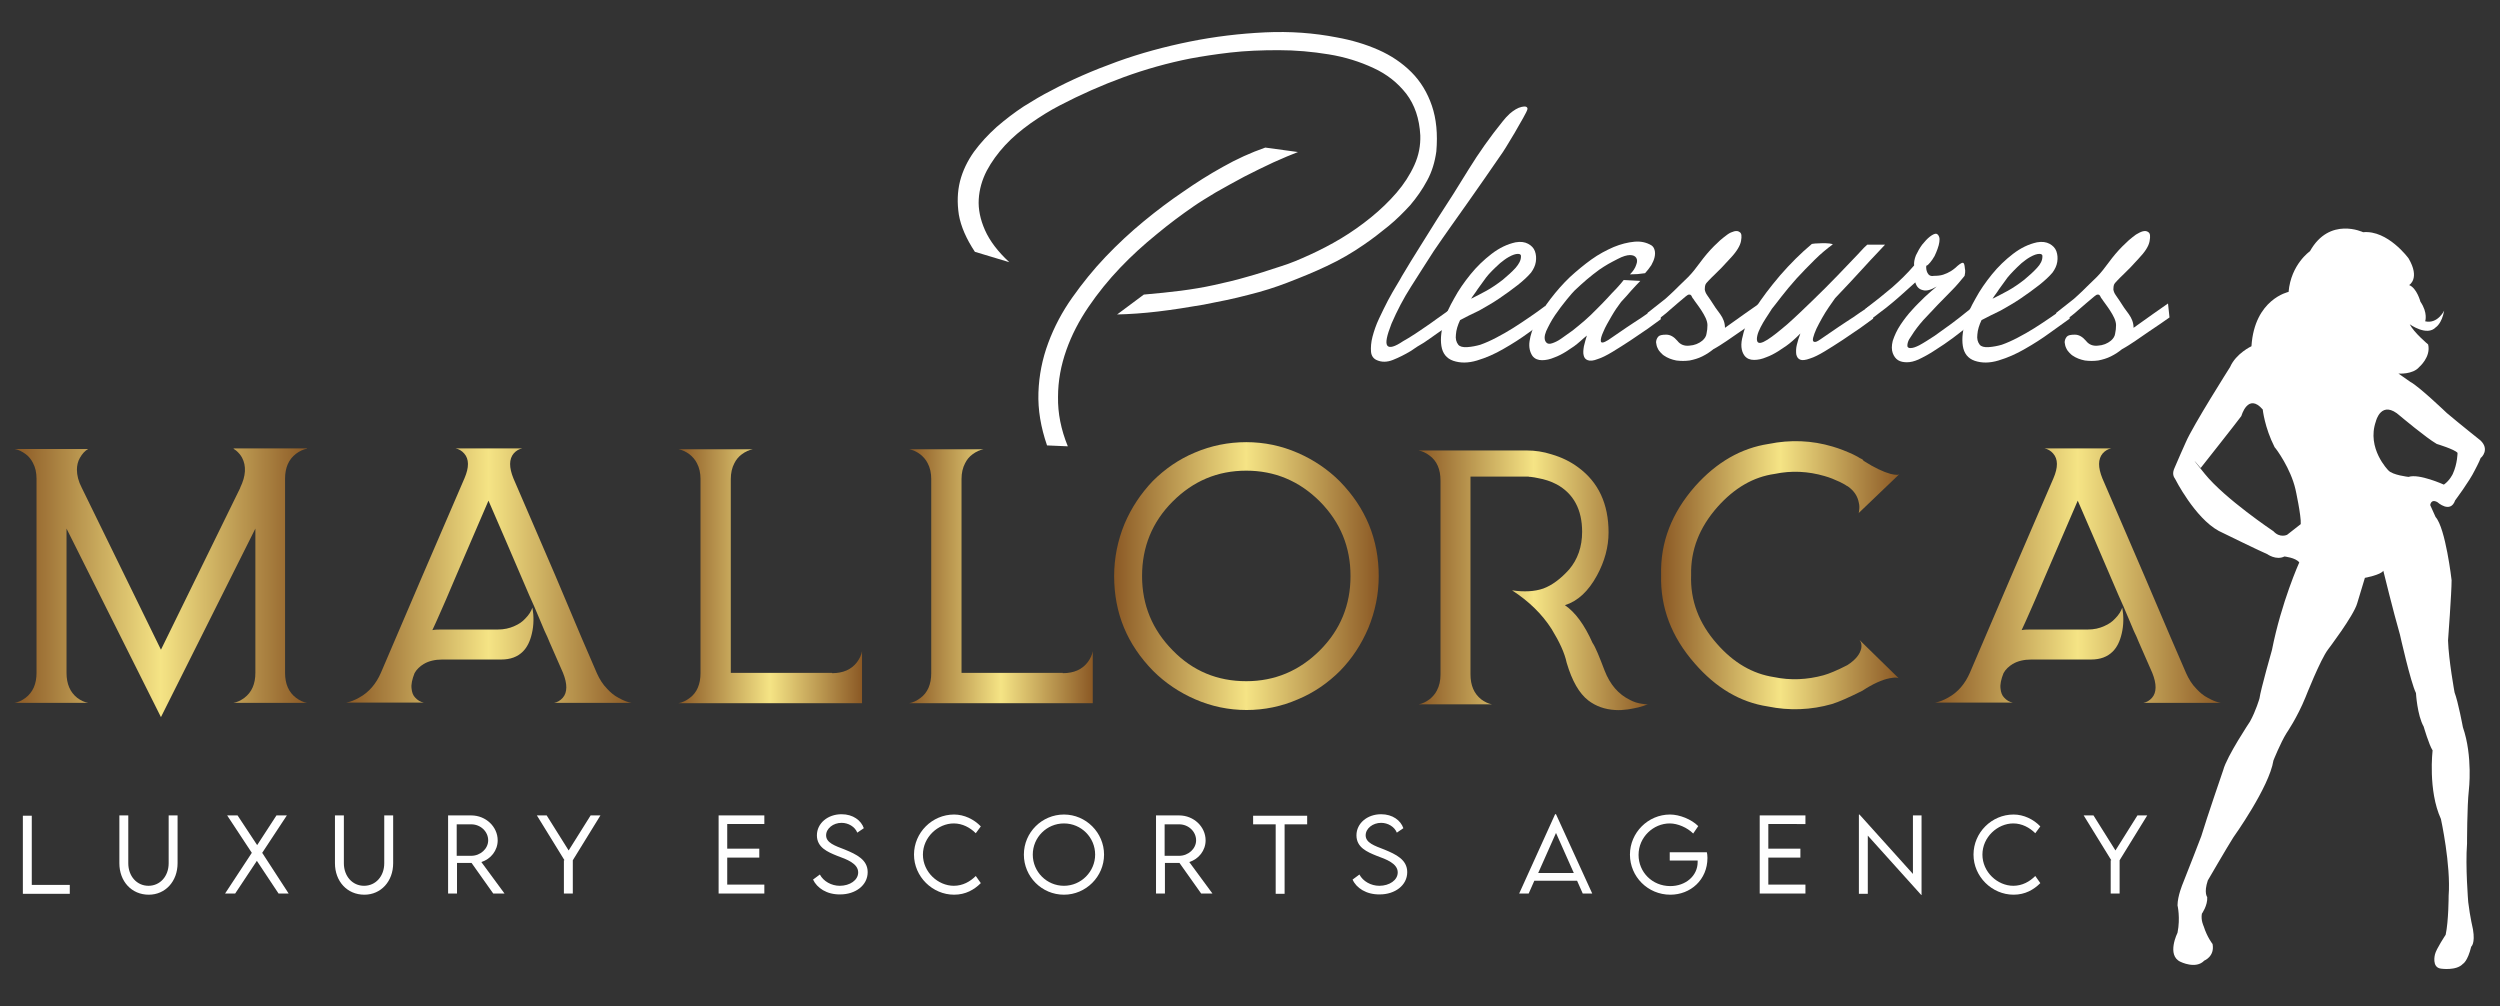 <?xml version="1.0" encoding="utf-8"?>
<!-- Generator: Adobe Illustrator 22.0.0, SVG Export Plug-In . SVG Version: 6.00 Build 0)  -->
<svg version="1.1" baseProfile="tiny" id="Capa_1" xmlns="http://www.w3.org/2000/svg" xmlns:xlink="http://www.w3.org/1999/xlink"
	 x="0px" y="0px" viewBox="0 0 841.9 338.8" xml:space="preserve">
<rect x="0" y="0" width="841.9" height="338.8" fill="#333333" stroke="none"/>
<g>
	<path fill="#FFFFFF" d="M23.5,298v3H7.7v-26.3h3V298H23.5z"/>
	<path fill="#FFFFFF" d="M40.2,290.7v-16.1h3v16.1c0,4.4,2.9,7.6,6.8,7.6s6.8-3.2,6.8-7.6v-16.1h3v16.1c0,6.1-4.1,10.6-9.7,10.6
		C44.3,301.3,40.2,296.8,40.2,290.7z"/>
	<path fill="#FFFFFF" d="M84.8,287.2l-8.3-12.6H80l6.6,10l6.5-10h3.5l-8.3,12.6l8.9,13.7h-3.4l-7.3-11l-7.3,11h-3.4L84.8,287.2z"/>
	<path fill="#FFFFFF" d="M112.8,290.7v-16.1h3v16.1c0,4.4,2.9,7.6,6.8,7.6c3.9,0,6.8-3.2,6.8-7.6v-16.1h3v16.1
		c0,6.1-4.1,10.6-9.7,10.6C116.9,301.3,112.8,296.8,112.8,290.7z"/>
	<path fill="#FFFFFF" d="M166.1,300.9l-7.3-10.3h-4.9v10.3h-3l0-26.3h7.8c4.9,0,8.9,3.8,8.9,8.4c0,3.4-2.3,6.3-5.5,7.3l7.8,10.6
		H166.1z M158.7,288.2c3.1,0,5.7-2.4,5.7-5.2c0-3-2.6-5.4-5.7-5.4h-4.9v10.6L158.7,288.2z"/>
	<path fill="#FFFFFF" d="M190.1,289.7l-9.3-15.1h3.3l7.4,11.8l7.4-11.8h3.3l-9.3,15.1v11.2h-3V289.7z"/>
	<path fill="#FFFFFF" d="M244.9,277.5v8.3h10.8v3h-10.8v9.1h12.5v3H242v-26.3h15.4v2.9H244.9z"/>
	<path fill="#FFFFFF" d="M273.8,296.2l2.3-1.7c1.2,2.3,3.9,3.8,6.7,3.8c3.4,0,6.2-1.9,6.2-4.5c0-3-3.8-4.4-7.1-5.6
		c-3.2-1.3-6.8-2.8-6.8-6.9c0-4,3.6-7.1,8.3-7.1c3.9,0,6.6,2.1,7.5,4.7l-2.2,1.5c-0.8-2-3-3.3-5.3-3.3c-2.8,0-5.2,1.9-5.2,4.2
		c0,2.5,2.9,3.5,6.3,4.8c3.9,1.6,7.7,3.4,7.7,7.6c0,4.5-4.2,7.5-9.2,7.5C278.4,301.3,275.1,299,273.8,296.2z"/>
	<path fill="#FFFFFF" d="M307.8,287.8c0-7.4,6.1-13.5,13.5-13.5c3.4,0,6.7,1.6,9,4l-1.7,2.3c-1.9-1.9-4.5-3.3-7.4-3.3
		c-5.3,0-10.4,4.6-10.4,10.5c0,5.9,5.1,10.5,10.4,10.5c3,0,5.5-1.4,7.4-3.3l1.7,2.4c-2.2,2.2-5.1,3.9-9,3.9
		C314,301.3,307.8,295.2,307.8,287.8z"/>
	<path fill="#FFFFFF" d="M344.8,287.8c0-7.5,6.1-13.5,13.5-13.5c7.4,0,13.5,6.1,13.5,13.5c0,7.4-6.1,13.5-13.5,13.5
		C350.8,301.3,344.8,295.2,344.8,287.8z M368.8,287.8c0-5.8-4.7-10.5-10.5-10.5c-5.8,0-10.5,4.7-10.5,10.5c0,5.8,4.7,10.5,10.5,10.5
		C364.1,298.3,368.8,293.5,368.8,287.8z"/>
	<path fill="#FFFFFF" d="M404.5,300.9l-7.3-10.3h-4.9v10.3h-3l0-26.3h7.8c4.9,0,8.9,3.8,8.9,8.4c0,3.4-2.3,6.3-5.5,7.3l7.8,10.6
		H404.5z M397.1,288.2c3.1,0,5.7-2.4,5.7-5.2c0-3-2.6-5.4-5.7-5.4h-4.9v10.6L397.1,288.2z"/>
	<path fill="#FFFFFF" d="M440.2,277.6h-7.6v23.4h-3v-23.4H422v-2.9h18.2V277.6z"/>
	<path fill="#FFFFFF" d="M455.5,296.2l2.3-1.7c1.2,2.3,3.9,3.8,6.7,3.8c3.4,0,6.2-1.9,6.2-4.5c0-3-3.8-4.4-7.1-5.6
		c-3.2-1.3-6.8-2.8-6.8-6.9c0-4,3.6-7.1,8.3-7.1c3.9,0,6.6,2.1,7.5,4.7l-2.2,1.5c-0.8-2-3-3.3-5.3-3.3c-2.8,0-5.2,1.9-5.2,4.2
		c0,2.5,2.9,3.5,6.3,4.8c3.9,1.6,7.7,3.4,7.7,7.6c0,4.5-4.2,7.5-9.2,7.5C460.1,301.3,456.7,299,455.5,296.2z"/>
	<path fill="#FFFFFF" d="M531.1,296.6h-14.4l-1.9,4.3h-3.2l12.1-26.7h0.3l12.2,26.7H533L531.1,296.6z M530,294l-6-13.5l-6,13.5H530z
		"/>
	<path fill="#FFFFFF" d="M575,288.9c0,7.4-5.7,12.4-12.5,12.4c-7.6,0-13.6-6.1-13.6-13.5s6.1-13.5,13.5-13.5c3.2,0,7.2,1.6,9.5,3.9
		l-1.7,2.5c-2-2-5.2-3.4-7.9-3.4c-5.5,0-10.5,4.6-10.5,10.6c0,5.8,4.6,10.5,10.7,10.5c5.1,0,9.2-3.4,9.2-8.1c0-0.2,0-0.4,0-0.5h-9.4
		V287h12.5C574.9,287.4,575,288.1,575,288.9z"/>
	<path fill="#FFFFFF" d="M595.5,277.5v8.3h10.8v3h-10.8v9.1h12.5v3h-15.4v-26.3h15.4v2.9H595.5z"/>
	<path fill="#FFFFFF" d="M647.1,274.6v26.8H647l-18-20v19.6h-3v-26.7h0.2l18,20v-19.7H647.1z"/>
	<path fill="#FFFFFF" d="M664.6,287.8c0-7.4,6.1-13.5,13.5-13.5c3.4,0,6.7,1.6,9,4l-1.7,2.3c-1.9-1.9-4.5-3.3-7.4-3.3
		c-5.3,0-10.4,4.6-10.4,10.5c0,5.9,5.1,10.5,10.4,10.5c3,0,5.5-1.4,7.4-3.3l1.7,2.4c-2.2,2.2-5.1,3.9-9,3.9
		C670.8,301.3,664.6,295.2,664.6,287.8z"/>
	<path fill="#FFFFFF" d="M711,289.7l-9.3-15.1h3.3l7.4,11.8l7.4-11.8h3.3l-9.3,15.1v11.2h-3V289.7z"/>
</g>
<g>
	<path fill="#FFFFFF" d="M328.3,84.8c-2.9-4.4-4.7-8.5-5.4-12.5c-0.6-4-0.5-7.7,0.4-11.3c0.9-3.5,2.5-6.8,4.7-9.9
		c2.2-3,4.8-5.8,7.7-8.4c2.9-2.5,5.9-4.8,9.1-6.9c3.2-2,6.2-3.8,9.2-5.3c6.7-3.6,14.1-6.8,22.1-9.7c8-2.9,16.2-5.1,24.6-6.8
		c8.4-1.7,16.9-2.7,25.3-3.1c8.5-0.4,16.5,0.2,24.2,1.7c5,0.9,9.7,2.3,14,4.2c4.3,1.9,8,4.4,11.1,7.5c3.1,3.1,5.4,6.9,6.9,11.3
		c1.5,4.4,2,9.5,1.5,15.4c-0.5,3.6-1.5,6.9-3.1,9.8c-1.6,3-3.5,5.7-5.7,8.3c-2.3,2.5-4.7,4.9-7.4,7.1c-2.7,2.2-5.4,4.3-8.2,6.2
		c-3.9,2.7-8,5.1-12.5,7.2c-4.4,2.1-8.9,3.9-13.3,5.6c-3.9,1.5-8.2,2.9-13.1,4.1c-4.9,1.3-9.9,2.3-15.1,3.3
		c-5.2,0.9-10.3,1.7-15.3,2.3c-5,0.6-9.6,0.9-13.8,1l9-6.7c4.5-0.4,8.7-0.8,12.5-1.3c3.8-0.5,7.5-1.1,11.1-1.9
		c3.6-0.8,7.2-1.6,10.9-2.7c3.7-1,7.6-2.3,11.9-3.7c2.9-0.9,6-2.2,9.5-3.8c3.5-1.6,7-3.4,10.5-5.5c3.5-2.1,6.9-4.5,10.1-7.1
		s6.1-5.4,8.6-8.3c2.5-2.9,4.5-6,6-9.3c1.5-3.3,2.1-6.6,2-10c-0.3-5.7-1.9-10.3-4.7-14c-2.9-3.7-6.5-6.6-11.1-8.7
		c-4.5-2.1-9.5-3.7-15.1-4.6c-5.5-0.9-11.1-1.4-16.8-1.4c-5.7,0-11.1,0.2-16.3,0.8c-5.2,0.6-9.6,1.3-13.4,2
		c-7.6,1.5-15.1,3.6-22.5,6.3c-7.4,2.7-14.6,5.9-21.5,9.5c-3.3,1.7-6.5,3.7-9.8,6c-3.2,2.3-6.1,4.7-8.6,7.4
		c-2.5,2.7-4.6,5.6-6.2,8.6c-1.6,3.1-2.5,6.3-2.7,9.6c-0.2,3.3,0.5,6.8,2.1,10.4c1.6,3.6,4.3,7.2,8.2,10.8L328.3,84.8z M437.1,51.2
		c-2.3,0.9-5,2-8.3,3.5c-3.2,1.5-6.5,3.1-9.8,4.8c-3.3,1.8-6.5,3.5-9.6,5.3c-3,1.8-5.6,3.4-7.6,4.8c-3.9,2.7-8.1,5.8-12.3,9.3
		c-4.3,3.5-8.4,7.2-12.3,11.3c-3.9,4.1-7.4,8.4-10.6,13.1c-3.2,4.7-5.7,9.5-7.5,14.6c-1.8,5.1-2.8,10.3-2.8,15.8
		c-0.1,5.4,1,11,3.3,16.6l-7-0.3c-2.1-6.1-3.1-12-2.9-17.8c0.2-5.8,1.3-11.3,3.3-16.7c2-5.4,4.7-10.5,8.1-15.3
		c3.4-4.8,7.1-9.4,11.2-13.7c4.1-4.3,8.4-8.3,12.9-12c4.5-3.7,8.9-7,13.2-9.9c4.3-3,8.7-5.8,13.4-8.4c4.6-2.6,9.4-4.8,14.3-6.5
		L437.1,51.2z"/>
	<path fill="#FFFFFF" d="M475.1,118.2c-2,1.2-4,2.2-6,3c-2,0.8-3.8,0.8-5.4,0.1c-1.2-0.5-1.9-1.5-2-2.9c-0.1-1.4,0-3.1,0.5-5
		c0.5-1.9,1.2-4,2.2-6.1s2-4.2,3-6.1c1-1.9,2-3.6,2.9-5.1c0.9-1.5,1.5-2.5,1.8-3.1c2-3.4,4-6.6,6-9.8c2-3.2,4-6.4,6-9.6
		c3.6-5.5,7.1-11,10.5-16.6c3.4-5.5,7.2-10.9,11.5-16.2c0.3-0.4,0.7-0.8,1.1-1.3c0.5-0.5,0.9-0.9,1.2-1.2c1.4-1.2,2.7-2,4-2.3
		c1.3-0.3,2-0.1,2,0.7c-0.1,0.5-0.6,1.5-1.5,3.1c-0.9,1.5-1.8,3.2-2.8,4.9c-1,1.7-2,3.3-2.9,4.8c-0.9,1.5-1.5,2.3-1.7,2.6
		c-3.7,5.4-7.4,10.7-11.2,16.1c-3.8,5.4-7.7,10.8-11.5,16.4c-2.6,4-5.1,8-7.6,11.9s-4.7,8.1-6.6,12.5c-1.6,4.1-2.1,6.5-1.4,7.4
		c0.7,0.9,2.5,0.4,5.3-1.5c1.1-0.6,2.4-1.4,4.1-2.5c1.6-1.1,3.3-2.2,5-3.4c1.7-1.2,3.3-2.4,4.9-3.5c1.5-1.1,2.7-2,3.6-2.6l0.4,4.7
		c-0.7,0.6-1.7,1.3-2.8,2.1c-1.2,0.8-2.5,1.7-3.9,2.7c-1.4,1-2.8,2-4.3,3C477.9,116.3,476.5,117.2,475.1,118.2z"/>
	<path fill="#FFFFFF" d="M491.7,107.8c-0.8,1.7-1.3,3.3-1.4,4.8c-0.2,1.5,0.1,2.6,0.8,3.5c0.5,0.6,1.5,0.9,3,0.8
		c1.5-0.1,3-0.4,4.4-0.8c1.7-0.6,3.5-1.4,5.4-2.4c1.9-1,3.7-2,5.6-3.2c1.9-1.2,3.7-2.4,5.6-3.7c1.9-1.3,3.6-2.5,5.3-3.8l1,4.3
		c-1.8,1.3-4,2.9-6.7,4.8c-2.6,1.9-5.4,3.7-8.4,5.4c-2.9,1.7-5.9,3-8.9,3.9c-3,0.9-5.6,0.9-8,0.1c-2.3-0.8-3.6-2.5-4-5
		c-0.4-2.6,0-5.5,1-8.8c0.6-2,1.7-4.4,3.3-7.2c1.5-2.8,3.4-5.5,5.5-8.1s4.5-4.9,7.1-6.9c2.6-2,5.3-3.3,8.1-3.9
		c1.7-0.3,3.1-0.1,4.2,0.5c1.1,0.6,1.9,1.4,2.3,2.5c0.4,1.1,0.5,2.3,0.3,3.6c-0.2,1.3-0.8,2.5-1.6,3.6c-1.1,1.3-2.6,2.7-4.5,4.2
		s-4,3-6.2,4.5c-2.2,1.5-4.5,2.8-6.8,4.1C495.7,105.7,493.6,106.8,491.7,107.8z M497.6,97.4c-0.4,0.6-0.7,1.1-1.1,1.6
		c-0.4,0.5-0.7,1-1.1,1.6c1.6-0.8,3.4-1.7,5.2-2.7c1.8-1,3.7-2.3,5.5-3.7c1.7-1.4,3.1-2.7,4.3-4c1.1-1.3,1.8-2.5,1.8-3.8
		c0.1-0.6-0.3-0.9-1-0.9c-0.8,0-1.8,0.3-3.2,1.1c-0.9,0.5-1.8,1.2-2.8,2c-2.1,1.9-3.7,3.5-4.7,4.8C499.5,94.8,498.5,96.1,497.6,97.4
		z"/>
	<path fill="#FFFFFF" d="M556.1,82.6c0.6,0.4,0.9,0.9,1.1,1.6c0.2,0.7,0.2,1.5,0,2.4s-0.6,1.8-1.1,2.7c-0.6,0.9-1.3,1.8-2.1,2.7
		c-0.8,0.1-1.6,0.2-2.5,0.3c-0.9,0-1.8,0.1-2.6,0.1c1.1-1.1,1.8-2.2,2.1-3.2c0.4-1,0.4-1.8,0-2.4c-0.4-0.6-1.1-0.9-2.1-0.9
		c-1,0-2.4,0.4-4.1,1.3c-1.1,0.6-2.2,1.1-3.2,1.7c-1,0.6-2,1.2-3,1.9c-1.5,1.1-2.9,2.2-4.2,3.3c-1.3,1.1-2.7,2.4-4.1,3.7
		c-0.5,0.5-1.4,1.5-2.7,3.1c-1.3,1.6-2.6,3.3-3.9,5.2c-1.3,1.9-2.2,3.7-3,5.4c-0.7,1.7-0.7,3,0,3.8c0.4,0.5,1.1,0.6,2,0.3
		c0.9-0.3,2-0.8,3.1-1.6c1.1-0.8,2.4-1.7,3.8-2.7c1.4-1.1,2.7-2.2,4-3.3c1.3-1.1,2.6-2.4,3.9-3.7c1.3-1.3,2.5-2.5,3.7-3.8
		c1.1-1.2,2.2-2.4,3.2-3.4c1-1.1,1.8-2,2.4-2.8l5.6,0.3c-1,1-2,2.1-3.1,3.3c-1,1.2-2.2,2.5-3.4,3.8c-1,1.3-2.1,2.9-3.2,4.8
		c-1.1,1.9-2.1,3.6-2.7,5.1c-0.7,1.5-1,2.6-0.9,3.3c0.1,0.7,0.9,0.6,2.5-0.4c0.9-0.6,2.2-1.5,3.8-2.6c1.6-1.1,3.2-2.2,4.9-3.3
		c1.7-1.1,3.4-2.2,4.9-3.3c1.6-1,2.8-1.9,3.6-2.5l0.5,4.7c-1.1,0.8-2.5,1.8-4.4,3.2c-1.9,1.3-3.8,2.6-5.9,4c-2,1.3-4,2.6-6,3.8
		c-2,1.2-3.6,2-4.9,2.4c-1.5,0.6-2.6,0.7-3.4,0.4c-0.8-0.3-1.2-0.8-1.4-1.7c-0.2-0.8-0.1-1.8,0.1-3c0.3-1.2,0.6-2.4,1-3.6
		c-0.8,0.6-1.5,1.3-2.2,1.9c-0.7,0.6-1.4,1.2-2.1,1.7c-0.6,0.4-1.5,1-2.7,1.8c-1.3,0.8-2.6,1.5-4,2c-1.4,0.6-2.8,0.9-4.1,0.9
		c-1.3,0-2.4-0.4-3.2-1.4c-0.9-1.3-1.3-3-1-5c0.3-2.1,1-4.3,2.3-6.8c1.2-2.4,2.8-4.9,4.8-7.5c2-2.6,4.1-5,6.5-7.3
		c2.3-2.1,4.7-4.1,7.2-5.9c2.5-1.8,5-3.1,7.5-4.2c2.4-1,4.8-1.6,7-1.8C552.5,81.2,554.4,81.6,556.1,82.6z"/>
	<path fill="#FFFFFF" d="M554.8,105.4c1.7-1.4,3.2-2.5,4.3-3.4c1.2-0.9,2.3-1.8,3.2-2.7c1-0.9,1.9-1.8,2.8-2.7
		c0.9-0.9,2.1-2,3.4-3.3c1.4-1.4,2.7-3.1,4.1-5c1.4-1.9,2.9-3.7,4.6-5.4c0.6-0.6,1.4-1.3,2.1-2c0.8-0.7,1.6-1.3,2.4-1.9
		s1.6-0.9,2.3-1.1c0.8-0.2,1.4-0.1,1.9,0.3c0.6,0.4,0.7,1.3,0.4,3c-0.3,1.6-1.5,3.6-3.8,6c-2,2.2-3.6,3.9-4.7,4.9
		c-1.1,1.1-2,1.9-2.5,2.5c-0.6,0.6-0.9,1-1,1.3c-0.1,0.3-0.2,0.8-0.2,1.6c0.1,0.6,0.3,1.2,0.8,1.9c0.5,0.7,0.9,1.3,1.3,1.9
		c1,1.6,2,3.1,3.1,4.5c1,1.4,1.6,2.9,1.6,4.6c2.2-1.6,4.4-3.1,6.6-4.7c2.2-1.5,3.8-2.7,5-3.5l0.5,4.7c-0.8,0.6-1.8,1.3-3,2.1
		c-1.2,0.8-2.5,1.7-4,2.7c-1.4,1-2.9,2-4.5,3.1c-1.5,1-3,2-4.5,2.8c-1.1,0.9-2.3,1.7-3.7,2.4c-1.4,0.7-2.8,1.1-4.3,1.4
		c-1.5,0.2-3,0.2-4.5,0c-1.5-0.3-2.9-0.8-4.2-1.7c-0.2-0.1-0.5-0.4-1-0.9c-0.4-0.4-0.8-0.9-1.1-1.6c-0.3-0.6-0.4-1.2-0.5-1.9
		c0-0.6,0.2-1.3,0.7-1.9c0.4-0.5,1.3-0.7,2.7-0.7c1.4,0,2.6,0.7,3.8,2.1c0.9,1.2,2.3,1.8,4,1.6c1.7-0.1,3.2-0.7,4.4-1.7
		c0.8-0.7,1.3-1.5,1.4-2.4c0.2-0.9,0.3-1.8,0.3-2.8c0-0.7-0.2-1.5-0.6-2.4s-0.9-1.7-1.4-2.5c-0.5-0.8-1.1-1.6-1.6-2.3
		c-0.5-0.7-0.9-1.2-1.2-1.7c-0.1-0.1-0.3-0.3-0.4-0.6c-0.1-0.2-0.2-0.5-0.4-0.6c-0.1-0.2-0.4-0.2-0.6-0.2c-0.3,0-0.6,0.2-1.1,0.6
		c-1.9,1.6-3.7,3.1-5.4,4.6c-1.6,1.5-3.7,3-6,4.7L554.8,105.4z"/>
	<path fill="#FFFFFF" d="M591,104c2.3-3.6,5.1-7.3,8.5-11.3c3.4-3.9,6.9-7.4,10.6-10.5c0.1-0.1,0.5-0.1,1.2-0.2
		c0.8,0,1.6-0.1,2.4-0.1c0.9,0,1.6,0,2.4,0.1c0.7,0.1,1.1,0.2,1.1,0.3c-1.9,1.4-4,3.1-6.1,5.2c-2.1,2.1-4.2,4.2-6.1,6.3
		c-1.9,2.1-3.6,4.2-5.1,6.1c-1.5,1.9-2.5,3.3-3.2,4.1c-0.6,1-1.3,2-2,3.1c-0.7,1.1-1.3,2.1-1.8,3.1c-0.5,1-0.9,1.9-1.1,2.8
		c-0.2,0.9-0.2,1.5,0,2c0.4,0.8,1.5,0.6,3.4-0.6c1.9-1.2,4.1-3,6.8-5.3c2.6-2.3,5.4-5,8.4-7.9c3-2.9,5.8-5.7,8.4-8.4
		c2.6-2.7,4.8-5,6.7-7c1.8-2,2.9-3.1,3.3-3.4h6c-0.8,0.9-1.8,1.9-3,3.2c-1.2,1.3-2.6,2.7-4,4.3c-1.5,1.6-3,3.3-4.7,5.1
		c-1.7,1.8-3.4,3.6-5.1,5.4c-0.6,0.8-1.3,1.8-2.1,3c-0.8,1.2-1.6,2.4-2.3,3.7c-0.7,1.3-1.4,2.5-1.9,3.6s-0.9,2.2-1.1,3
		s-0.1,1.3,0.3,1.4c0.4,0.2,1.1-0.1,2.1-0.8c0.9-0.6,2.2-1.5,3.8-2.6c1.6-1.1,3.2-2.2,4.9-3.3c1.7-1.1,3.4-2.2,4.9-3.3
		c1.6-1,2.8-1.9,3.7-2.5l0.5,4.7c-1.1,0.8-2.5,1.8-4.4,3.2c-1.9,1.3-3.8,2.6-5.9,4c-2,1.3-4,2.6-6,3.8c-2,1.2-3.6,2-4.9,2.4
		c-1.6,0.6-2.7,0.7-3.4,0.4c-0.7-0.3-1.1-0.9-1.3-1.8c-0.1-0.9-0.1-2,0.2-3.2c0.3-1.3,0.7-2.5,1.2-3.8c-1.9,1.9-3.5,3.3-4.8,4.2
		c-0.6,0.4-1.5,1-2.7,1.8c-1.3,0.8-2.6,1.5-4,2c-1.4,0.6-2.8,0.9-4.1,0.9c-1.3,0-2.4-0.4-3.2-1.4c-1.2-1.6-1.4-3.9-0.6-6.7
		C587.5,110.2,588.9,107.2,591,104z"/>
	<path fill="#FFFFFF" d="M628.2,104c3.4-2.6,6.4-5,9-7.2c2.6-2.3,5.1-4.7,7.4-7.4c-0.1-1,0.1-2.1,0.6-3.4c0.6-1.3,1.3-2.5,2.1-3.6
		c0.9-1.1,1.7-2,2.6-2.7c0.9-0.7,1.6-1,2.1-1c0.5,0.1,0.8,0.5,1,1c0.2,0.5,0.2,1.1,0.1,1.8c-0.1,0.7-0.3,1.5-0.6,2.3s-0.6,1.6-1,2.4
		c-0.5,0.9-1,1.6-1.5,2.2s-0.9,1-1.3,1.1c-0.1,0.8,0,1.6,0.4,2.4c0.4,0.8,1.1,1.2,2.1,1c1.2,0,2.3-0.1,3.2-0.4
		c0.9-0.3,1.8-0.7,2.6-1.2c0.5-0.3,1-0.7,1.5-1.1c0.5-0.5,1-0.9,1.4-1.2c0.4-0.3,0.8-0.5,1.1-0.5c0.3,0,0.5,0.4,0.6,1.1
		c0.1,0.6,0.1,1.1,0.2,1.5c0,0.4,0,1-0.2,1.8c-1.3,1.6-2.7,3.3-4.3,4.9c-1.6,1.6-3.2,3.3-4.8,4.9c-1.6,1.7-3.2,3.4-4.8,5.1
		c-1.5,1.7-2.9,3.5-4,5.3c-0.6,0.8-1,1.5-1.2,2.2c-0.2,0.7-0.2,1.2-0.1,1.5c0.2,0.3,0.6,0.5,1.2,0.4c0.6,0,1.5-0.3,2.7-0.9
		c1.5-0.8,3.2-1.9,5.2-3.2c1.9-1.4,3.8-2.7,5.7-4.1c1.9-1.4,3.5-2.7,5-3.9c1.5-1.2,2.5-2,3.1-2.3l0.4,4.7c-0.5,0.4-1.5,1.2-3,2.4
		c-1.5,1.2-3.1,2.5-5,3.9c-1.9,1.4-3.9,2.8-6,4.1c-2.1,1.4-4,2.4-5.7,3.2c-1.4,0.6-2.6,0.9-3.8,0.9c-1.2,0-2.2-0.2-3-0.7
		c-0.8-0.5-1.4-1.3-1.8-2.4c-0.4-1.1-0.4-2.5,0-4.1c0.6-1.8,1.4-3.6,2.6-5.4c1.2-1.8,2.5-3.5,3.9-5c1.4-1.6,2.9-3,4.3-4.4
		c1.5-1.4,2.8-2.5,4-3.5c-1.9,1.1-3.4,1.6-4.7,1.2c-1.3-0.3-2.1-1.2-2.5-2.6c-1.4,1.3-2.8,2.5-4,3.6c-1.2,1.1-2.5,2.2-3.8,3.3
		c-1.3,1.1-2.7,2.2-4.2,3.3c-1.5,1.1-3.1,2.4-4.9,3.8L628.2,104z"/>
	<path fill="#FFFFFF" d="M667.3,107.8c-0.8,1.7-1.3,3.3-1.4,4.8c-0.2,1.5,0.1,2.6,0.8,3.5c0.5,0.6,1.5,0.9,3,0.8
		c1.5-0.1,3-0.4,4.4-0.8c1.7-0.6,3.5-1.4,5.4-2.4c1.9-1,3.7-2,5.6-3.2c1.9-1.2,3.7-2.4,5.6-3.7c1.9-1.3,3.6-2.5,5.3-3.8l1,4.3
		c-1.8,1.3-4,2.9-6.7,4.8c-2.6,1.9-5.4,3.7-8.4,5.4c-2.9,1.7-5.9,3-8.9,3.9c-3,0.9-5.6,0.9-8,0.1c-2.3-0.8-3.6-2.5-4-5
		c-0.4-2.6,0-5.5,1-8.8c0.6-2,1.7-4.4,3.3-7.2c1.5-2.8,3.4-5.5,5.5-8.1c2.1-2.6,4.5-4.9,7.1-6.9c2.6-2,5.3-3.3,8.1-3.9
		c1.7-0.3,3.1-0.1,4.2,0.5c1.1,0.6,1.9,1.4,2.3,2.5s0.5,2.3,0.3,3.6c-0.2,1.3-0.8,2.5-1.6,3.6c-1.1,1.3-2.6,2.7-4.5,4.2
		c-1.9,1.5-4,3-6.2,4.5c-2.2,1.5-4.5,2.8-6.8,4.1C671.4,105.7,669.2,106.8,667.3,107.8z M673.2,97.4c-0.4,0.6-0.7,1.1-1.1,1.6
		c-0.4,0.5-0.7,1-1.1,1.6c1.6-0.8,3.4-1.7,5.2-2.7c1.8-1,3.7-2.3,5.5-3.7c1.7-1.4,3.1-2.7,4.3-4s1.8-2.5,1.8-3.8
		c0.1-0.6-0.3-0.9-1-0.9c-0.8,0-1.8,0.3-3.2,1.1c-0.9,0.5-1.8,1.2-2.8,2c-2.1,1.9-3.6,3.5-4.7,4.8C675.1,94.8,674.1,96.1,673.2,97.4
		z"/>
	<path fill="#FFFFFF" d="M692.4,105.4c1.7-1.4,3.2-2.5,4.3-3.4c1.2-0.9,2.3-1.8,3.2-2.7c1-0.9,1.9-1.8,2.8-2.7
		c0.9-0.9,2.1-2,3.4-3.3c1.4-1.4,2.7-3.1,4.1-5c1.4-1.9,2.9-3.7,4.6-5.4c0.6-0.6,1.4-1.3,2.1-2c0.8-0.7,1.6-1.3,2.4-1.9
		c0.8-0.5,1.6-0.9,2.3-1.1c0.8-0.2,1.4-0.1,1.9,0.3c0.6,0.4,0.7,1.3,0.4,3s-1.5,3.6-3.8,6c-2,2.2-3.6,3.9-4.7,4.9
		c-1.1,1.1-2,1.9-2.5,2.5c-0.6,0.6-0.9,1-1,1.3c-0.1,0.3-0.2,0.8-0.2,1.6c0.1,0.6,0.3,1.2,0.8,1.9c0.5,0.7,0.9,1.3,1.3,1.9
		c1,1.6,2,3.1,3.1,4.5c1,1.4,1.6,2.9,1.6,4.6c2.2-1.6,4.4-3.1,6.6-4.7c2.2-1.5,3.8-2.7,5-3.5l0.5,4.7c-0.8,0.6-1.8,1.3-3,2.1
		c-1.2,0.8-2.5,1.7-4,2.7c-1.4,1-2.9,2-4.5,3.1c-1.5,1-3,2-4.5,2.8c-1.1,0.9-2.3,1.7-3.7,2.4c-1.4,0.7-2.8,1.1-4.3,1.4
		c-1.5,0.2-3,0.2-4.5,0c-1.5-0.3-2.9-0.8-4.2-1.7c-0.2-0.1-0.5-0.4-1-0.9c-0.4-0.4-0.8-0.9-1.1-1.6c-0.3-0.6-0.4-1.2-0.5-1.9
		c0-0.6,0.2-1.3,0.7-1.9c0.4-0.5,1.3-0.7,2.7-0.7c1.4,0,2.6,0.7,3.8,2.1c0.9,1.2,2.3,1.8,4,1.6c1.7-0.1,3.2-0.7,4.4-1.7
		c0.8-0.7,1.3-1.5,1.4-2.4c0.2-0.9,0.3-1.8,0.3-2.8c0-0.7-0.2-1.5-0.6-2.4c-0.4-0.9-0.9-1.7-1.4-2.5c-0.5-0.8-1.1-1.6-1.6-2.3
		c-0.5-0.7-0.9-1.2-1.2-1.7c-0.1-0.1-0.3-0.3-0.4-0.6c-0.1-0.2-0.2-0.5-0.4-0.6c-0.1-0.2-0.4-0.2-0.6-0.2c-0.3,0-0.6,0.2-1.1,0.6
		c-1.9,1.6-3.7,3.1-5.4,4.6c-1.6,1.5-3.7,3-6,4.7L692.4,105.4z"/>
</g>
<g>
	<linearGradient id="SVGID_1_" gradientUnits="userSpaceOnUse" x1="4.903" y1="196.346" x2="103.401" y2="196.346">
		<stop  offset="0" style="stop-color:#8B5925"/>
		<stop  offset="0.5" style="stop-color:#F5E485"/>
		<stop  offset="1" style="stop-color:#8B5925"/>
	</linearGradient>
	<path fill="url(#SVGID_1_)" d="M103.4,151.1c-1.2,0.2-2.5,0.8-3.7,1.7c-2.5,1.9-3.7,4.7-3.7,8.4v65.4c0,3.7,1.2,6.5,3.7,8.4
		c1.2,0.9,2.5,1.5,3.7,1.7H78.6c1.2-0.2,2.5-0.8,3.7-1.7c2.5-1.9,3.7-4.7,3.7-8.4V178l-31.8,63.5L22.4,178v48.6
		c0,3.7,1.2,6.5,3.6,8.4c1.2,0.9,2.5,1.5,3.7,1.7H4.9c1.2-0.2,2.5-0.8,3.7-1.7c2.5-1.9,3.7-4.7,3.7-8.4v-65.4c0-2-0.4-3.8-1.2-5.3
		c-0.6-1.2-1.5-2.3-2.5-3c-1.2-0.9-2.5-1.5-3.7-1.7h24.8c-1.1,0.6-2,1.6-2.8,3c-0.7,1.2-1,2.6-1,4c0,1.8,0.5,3.9,1.6,6l0.1,0.2
		l26.6,54.4l26.7-54.5v-0.1c1.9-3.9,2.1-7.3,0.6-10.1c-0.5-0.9-1.1-1.6-1.9-2.3c-0.3-0.2-0.5-0.4-0.7-0.5c-0.1-0.1-0.2-0.1-0.2-0.2
		l-0.1-0.1H103.4z"/>
	<linearGradient id="SVGID_2_" gradientUnits="userSpaceOnUse" x1="116.506" y1="194.039" x2="212.697" y2="194.039">
		<stop  offset="0" style="stop-color:#8B5925"/>
		<stop  offset="0.5" style="stop-color:#F5E485"/>
		<stop  offset="1" style="stop-color:#8B5925"/>
	</linearGradient>
	<path fill="url(#SVGID_2_)" d="M201,226.7c0.9,2,2,3.8,3.5,5.3c1.1,1.2,2.4,2.3,3.8,3c1.6,0.9,3.1,1.5,4.4,1.7h-26.1
		c1.1-0.2,2.1-0.8,2.9-1.7c1.6-1.8,1.6-4.7,0.1-8.4c-0.8-1.8-2.3-5.3-4.6-10.5c-0.4-1-0.9-2.2-1.6-3.6l-0.8-1.9l-0.8-1.9
		c-1.4-3.4-2.6-6.1-3.6-8.3c-6.3-14.7-10.9-25.4-13.7-31.8c-2.1,4.9-5.1,11.9-9,20.9c-1.5,3.4-3.1,7.3-5,11.7
		c-0.7,1.7-1.6,3.6-2.5,5.7l-1.2,2.7c-0.3,0.6-0.7,1.5-1.2,2.6c1-0.2,2-0.2,3.1-0.2h18.9c2.1,0,4-0.4,5.7-1.2
		c1.4-0.6,2.6-1.4,3.6-2.5c1.2-1.2,2-2.5,2.4-3.7c0.5,2.9,0.5,5.9-0.2,8.8c-0.6,2.6-1.6,4.6-3,6c-1.8,1.8-4.2,2.7-7.3,2.7H149
		c-2.5,0-4.6,0.5-6.3,1.5c-1.3,0.8-2.4,1.8-3.1,3.1c-0.8,2-1.2,3.8-1,5.2c0.1,1.2,0.5,2.3,1.2,3c0.8,0.9,1.8,1.5,2.9,1.7h-26.1
		c1.3-0.2,2.8-0.8,4.4-1.7c3.3-1.8,5.7-4.7,7.3-8.4c2.3-5.4,7-16.3,14-32.7c7.1-16.5,11.8-27.4,14.1-32.7c1.6-3.7,1.6-6.5-0.1-8.4
		c-0.8-0.9-1.8-1.5-2.9-1.7h22.5c-1.1,0.2-2.1,0.8-2.9,1.7c-1.6,1.9-1.6,4.7-0.1,8.4c2.3,5.2,6.9,16.1,14.1,32.7
		C193.9,210.3,198.6,221.2,201,226.7z"/>
	<linearGradient id="SVGID_3_" gradientUnits="userSpaceOnUse" x1="228.424" y1="194.039" x2="290.227" y2="194.039">
		<stop  offset="0" style="stop-color:#8B5925"/>
		<stop  offset="0.5" style="stop-color:#F5E485"/>
		<stop  offset="1" style="stop-color:#8B5925"/>
	</linearGradient>
	<path fill="url(#SVGID_3_)" d="M280.2,226.7c3.7,0,6.5-1.2,8.4-3.7c0.9-1.2,1.5-2.5,1.7-3.7v17.5h-61.8c1.2-0.2,2.5-0.8,3.7-1.7
		c2.5-1.8,3.7-4.7,3.7-8.4v-65.4c0-2-0.4-3.8-1.2-5.3c-0.6-1.2-1.5-2.2-2.5-3c-1.2-0.9-2.5-1.5-3.7-1.7h25c-1.2,0.2-2.5,0.8-3.7,1.7
		c-1.1,0.8-1.9,1.8-2.5,3c-0.8,1.5-1.2,3.3-1.2,5.3v65.3H280.2z"/>
	<linearGradient id="SVGID_4_" gradientUnits="userSpaceOnUse" x1="306.163" y1="194.039" x2="367.967" y2="194.039">
		<stop  offset="0" style="stop-color:#8B5925"/>
		<stop  offset="0.5" style="stop-color:#F5E485"/>
		<stop  offset="1" style="stop-color:#8B5925"/>
	</linearGradient>
	<path fill="url(#SVGID_4_)" d="M357.9,226.7c3.7,0,6.5-1.2,8.4-3.7c0.9-1.2,1.5-2.5,1.7-3.7v17.5h-61.8c1.2-0.2,2.5-0.8,3.7-1.7
		c2.5-1.8,3.7-4.7,3.7-8.4v-65.4c0-2-0.4-3.8-1.2-5.3c-0.6-1.2-1.5-2.2-2.5-3c-1.2-0.9-2.5-1.5-3.7-1.7h25c-1.2,0.2-2.5,0.8-3.7,1.7
		c-1.1,0.8-1.9,1.8-2.5,3c-0.8,1.5-1.2,3.3-1.2,5.3v65.3H357.9z"/>
	<linearGradient id="SVGID_5_" gradientUnits="userSpaceOnUse" x1="375.043" y1="194.039" x2="464.209" y2="194.039">
		<stop  offset="0" style="stop-color:#8B5925"/>
		<stop  offset="0.5" style="stop-color:#F5E485"/>
		<stop  offset="1" style="stop-color:#8B5925"/>
	</linearGradient>
	<path fill="url(#SVGID_5_)" d="M419.7,148.9c6,0,11.8,1.2,17.3,3.6c5.3,2.3,10.1,5.5,14.2,9.6c8.7,8.9,13.1,19.5,13.1,31.9
		c0,6.1-1.2,11.9-3.5,17.5c-2.3,5.4-5.4,10.2-9.5,14.4c-4.1,4.1-8.9,7.4-14.2,9.6c-5.5,2.4-11.3,3.6-17.3,3.6
		c-6,0-11.8-1.2-17.3-3.6c-5.3-2.3-10.1-5.5-14.2-9.6c-8.7-8.9-13.1-19.4-13.1-31.9c0-6.1,1.2-12,3.5-17.6
		c2.3-5.4,5.5-10.2,9.5-14.4c4.1-4.1,8.9-7.4,14.2-9.6C407.8,150.1,413.6,148.9,419.7,148.9z M419.7,229.4c9.6,0,17.9-3.5,24.8-10.4
		c6.9-6.9,10.3-15.3,10.3-25c0-9.8-3.4-18.1-10.3-25.1c-6.9-6.9-15.2-10.4-24.8-10.4c-9.7,0-17.9,3.5-24.8,10.4
		c-6.9,6.9-10.3,15.3-10.3,25.1c0,9.8,3.5,18.1,10.3,25C401.7,226,410,229.4,419.7,229.4z"/>
	<linearGradient id="SVGID_6_" gradientUnits="userSpaceOnUse" x1="477.787" y1="195.14" x2="555.316" y2="195.14">
		<stop  offset="0" style="stop-color:#8B5925"/>
		<stop  offset="0.5" style="stop-color:#F5E485"/>
		<stop  offset="1" style="stop-color:#8B5925"/>
	</linearGradient>
	<path fill="url(#SVGID_6_)" d="M540.4,225.9c1.8,4.6,4.6,7.9,8.5,9.8c1.3,0.7,2.6,1.1,4,1.3c0.5,0.1,1,0.1,1.5,0.2
		c0.4,0,0.6,0,0.9-0.1h-0.1c-1.4,0.5-2.5,0.9-3.4,1.1c-1.2,0.3-2.4,0.5-3.6,0.7c-1.5,0.2-2.9,0.3-4.3,0.2c-3.5-0.2-6.5-1.3-9-3.2
		c-3.1-2.4-5.5-6.6-7.3-12.7c-0.7-3.3-2.4-7-5.1-11.4c-3.2-5-7.6-9.3-13.3-13c4.1,0.6,7.6,0.4,10.5-0.6c3-1.1,5.9-3.3,8.7-6.4
		c2.9-3.4,4.4-7.7,4.4-12.7c0-7.5-2.9-12.9-8.6-16c-1.9-1-4-1.7-6.3-2.1c-0.8-0.2-1.6-0.3-2.4-0.4c-0.3,0-0.6,0-0.8-0.1h-0.3h-19.2
		v66.6c0,3.7,1.2,6.5,3.6,8.4c1.2,0.9,2.5,1.5,3.7,1.7h-24.8c1.2-0.2,2.5-0.8,3.7-1.7c1-0.8,1.9-1.8,2.5-3c0.8-1.5,1.2-3.3,1.2-5.3
		v-65.4c0-3.7-1.2-6.6-3.7-8.4c-1.2-0.9-2.5-1.5-3.7-1.7h36.5c2.7,0,5.5,0.4,8.3,1.3c3.4,1,6.3,2.4,9,4.4c6.8,5,10.2,12.3,10.2,21.9
		c0,4.9-1.3,9.7-3.9,14.5c-2.9,5.3-6.4,8.6-10.8,10c3.5,2.4,6.6,6.6,9.3,12.7C537.3,217.9,538.6,221.2,540.4,225.9z"/>
	<linearGradient id="SVGID_7_" gradientUnits="userSpaceOnUse" x1="559.438" y1="193.922" x2="639.608" y2="193.922">
		<stop  offset="0" style="stop-color:#8B5925"/>
		<stop  offset="0.5" style="stop-color:#F5E485"/>
		<stop  offset="1" style="stop-color:#8B5925"/>
	</linearGradient>
	<path fill="url(#SVGID_7_)" d="M627.6,155.2c3.6,2.3,6.6,3.7,9.1,4.4c0.8,0.2,1.6,0.3,2.1,0.3c0.2,0,0.4,0,0.6-0.1
		c0.1-0.1,0.2-0.1,0.2-0.1l-13.8,13.2c0.2-0.2,0.3-0.6,0.3-1.2c0.1-0.7,0.1-1.5-0.1-2.3c-0.4-2.3-1.6-4.1-3.7-5.6l-0.2-0.1l-0.2-0.1
		c-0.3-0.2-0.5-0.3-0.6-0.4c-0.6-0.3-1.1-0.6-1.7-0.9c-1.7-0.8-3.4-1.5-5.2-2c-5.5-1.6-11.1-1.9-16.8-0.7c-7.1,1-13.5,4.7-19.2,11.1
		c-6.1,6.9-9.1,14.5-8.9,23c-0.3,8.5,2.6,16.2,8.7,23.1c5.6,6.4,12,10.1,19.1,11.2c5.7,1.2,11.3,0.9,16.8-0.6c1.8-0.5,4.5-1.6,8-3.4
		c2.8-1.8,4.3-3.7,4.7-5.7c0.1-0.6,0.1-1.3-0.1-1.9c-0.1-0.2-0.2-0.4-0.3-0.6c-0.1-0.2-0.2-0.3-0.2-0.3l13.2,12.9
		c-0.1,0-0.1,0-0.3-0.1c-0.2-0.1-0.3-0.1-0.5-0.1c-0.6-0.1-1.4,0.1-2.2,0.2c-2.6,0.5-5.7,1.9-9.2,4.2c-4.6,2.3-8,3.8-10.3,4.5
		c-7,2-14.3,2.3-21.6,0.8c-9.2-1.4-17.4-6.2-24.6-14.5c-7.8-8.9-11.6-18.8-11.3-29.8c-0.3-11,3.6-20.9,11.4-29.8
		c7.3-8.2,15.6-12.9,24.8-14.3c7.4-1.5,14.6-1.2,21.6,0.9c2.4,0.7,4.6,1.6,6.8,2.6c0.7,0.4,1.5,0.7,2.2,1.2c0.3,0.1,0.5,0.3,0.8,0.4
		l0.3,0.2L627.6,155.2z"/>
	<linearGradient id="SVGID_8_" gradientUnits="userSpaceOnUse" x1="651.664" y1="194.039" x2="747.855" y2="194.039">
		<stop  offset="0" style="stop-color:#8B5925"/>
		<stop  offset="0.5" style="stop-color:#F5E485"/>
		<stop  offset="1" style="stop-color:#8B5925"/>
	</linearGradient>
	<path fill="url(#SVGID_8_)" d="M736.2,226.7c0.9,2,2,3.8,3.5,5.3c1.1,1.2,2.4,2.3,3.8,3c1.6,0.9,3.1,1.5,4.4,1.7h-26.1
		c1.1-0.2,2.1-0.8,2.9-1.7c1.6-1.8,1.6-4.7,0.1-8.4c-0.8-1.8-2.3-5.3-4.6-10.5c-0.4-1-0.9-2.2-1.6-3.6l-0.8-1.9l-0.8-1.9
		c-1.4-3.4-2.6-6.1-3.6-8.3c-6.3-14.7-10.9-25.4-13.7-31.8c-2.1,4.9-5.1,11.9-9,20.9c-1.5,3.4-3.1,7.3-5,11.7
		c-0.7,1.7-1.6,3.6-2.5,5.7l-1.2,2.7c-0.3,0.6-0.7,1.5-1.2,2.6c1-0.2,2-0.2,3.1-0.2H703c2.2,0,4-0.4,5.7-1.2
		c1.4-0.6,2.6-1.4,3.6-2.5c1.2-1.2,2-2.5,2.4-3.7c0.5,2.9,0.5,5.9-0.2,8.8c-0.6,2.6-1.6,4.6-3,6c-1.8,1.8-4.2,2.7-7.3,2.7h-20.1
		c-2.5,0-4.6,0.5-6.3,1.5c-1.3,0.8-2.4,1.8-3.1,3.1c-0.8,2-1.2,3.8-1,5.2c0.1,1.2,0.5,2.3,1.2,3c0.8,0.9,1.8,1.5,2.9,1.7h-26.1
		c1.3-0.2,2.8-0.8,4.4-1.7c3.3-1.8,5.7-4.7,7.3-8.4c2.3-5.4,7-16.3,14-32.7c7.1-16.5,11.8-27.4,14.1-32.7c1.6-3.7,1.6-6.5-0.1-8.4
		c-0.8-0.9-1.8-1.5-2.9-1.7H711c-1.1,0.2-2.1,0.8-2.9,1.7c-1.6,1.9-1.6,4.7-0.1,8.4c2.3,5.2,6.9,16.1,14.1,32.7
		C729.1,210.3,733.8,221.2,736.2,226.7z"/>
</g>
<g id="XMLID_43_">
	<path id="XMLID_44_" fill="#FFFFFF" d="M835.3,148.3c0,0-6.8-5.4-11.3-9.2c0,0-9.4-9-12.3-10.5l-4-2.8c0,0,4.8,0.4,7-2.2
		c0,0,4-3.4,3-7.6c0,0-4.8-4-6.2-6.8c0,0,5.8,4.2,8.8,1c0,0,2-1.2,2.8-5.6c0,0-2.2,4.6-6.4,3.6c0,0,1-2.8-1.6-6.6
		c0,0-1.2-4.6-3.8-5.6c0,0,3.8-2.2-0.2-9c0,0-7-9.6-15.3-8.8c0,0-11.3-5.4-17.9,6.4c0,0-6.4,4.4-7.2,13.7c0,0-11.5,2.4-12.5,18.3
		c0,0-5.2,2.4-7.2,7c0,0-12.5,19.7-14.9,25.3c0,0-3.4,7.6-3.6,8.2c-0.2,0.6-1.4,2.4,0,4.2c0,0,6.6,13.1,14.7,17.5
		c0,0,15.1,7.4,16.3,7.8c0,0,3,2.2,5.8,0.8c0,0,3.8,0.4,5,2c0,0-6,13.3-9.2,29.5c0,0-3.8,13.3-4.2,16.3c0,0-1.2,4.2-3.2,7.8
		c0,0-7.8,11.7-9,16.3c0,0-5.6,16.3-7.4,22.3c0,0-4.8,12.5-6.2,15.9c0,0-1.8,4.2-1.8,7.4c0,0,1,4.2,0,9.2c0,0-3.8,7.6,1,9.8
		c0,0,5.2,2.6,8-0.4c0,0,3.6-1.4,2.8-5.6c0,0-1.8-2.2-3-6c0,0-1-2-0.6-4.2c0,0,2-2.8,1.8-5.6c0,0-1.2-1.4,0.2-5.6
		c0,0,6.8-11.7,8.6-14.5c0,0,12.1-16.9,13.5-25.9c0,0,2.4-6,4.4-9.2c0,0,3.6-5.2,6.4-12.1c0,0,5-12.7,7.6-16.1
		c0,0,8.6-11.3,9.8-15.5l2.6-8.6c0,0,5.4-1,6.2-2.4c0,0,3.4,13.9,5.6,21.5c0,0,3.6,16.1,5.4,19.7c0,0,0.4,7.4,2.6,11.3
		c0,0,1.8,6.2,3,8c0,0-1.6,13.5,2.8,23.1c0,0,3.4,15.5,2.6,25.9c0,0,0,8.4-1,13.1c0,0-3.2,4.8-3.6,6.6c0,0-1.2,4.4,2,4.8
		c0,0,5.2,0.8,7.4-1.6c0,0,1.6-0.8,2.8-5.8c0,0,1.4-1,0.6-5.8c0,0-1-4.2-1.6-9.2c0,0-1-12.1-0.4-19.7c0,0,0-12.7,0.6-17.9
		c0,0,1.4-11.5-2-21.3c0,0-1.6-8.6-2.8-11.7c0,0-2-10.9-2.2-17.5c0,0,1.2-16.1,1.2-20.3c0,0-2-17.5-5.4-21.3l-1.8-4
		c0,0,0.2-2.2,2.4-1c0,0,4.4,4,6-0.6c0,0,4.8-6.4,6.6-10.1c0,0,1.6-3,2-4.2C835.7,154.1,838.5,151.3,835.3,148.3z M774.8,176.5
		l-4.6,3.6c0,0-2.4,1.2-4.6-1.2c0,0-16.3-10.9-23.1-19.3c-6.8-8.4-1.4-2-1.4-2s12.1-15.3,13.7-17.5c0,0,2.2-8,7.2-2.2
		c0,0,0.6,6,4,12.7c0.6,0.6,5.4,7.2,7,14.1C773,164.6,775,173.8,774.8,176.5z M826,159.6c0,0-1,2.2-3,3.6c0,0-8.4-3.8-11.9-2.6
		c0,0-5.4-0.6-6.8-2.2c0,0-7.4-7.4-4.2-16.5c0,0,1.8-7.6,8.2-1.8c0,0,8.8,7.4,12.3,9.4c0,0,6,1.8,7,3
		C827.6,152.5,827.6,156.1,826,159.6z"/>
</g>
<g id="XMLID_1_">
	<linearGradient id="XMLID_7_" gradientUnits="userSpaceOnUse" x1="334.727" y1="510.525" x2="439.818" y2="510.525">
		<stop  offset="0" style="stop-color:#8B5925"/>
		<stop  offset="0.5" style="stop-color:#F5E485"/>
		<stop  offset="1" style="stop-color:#8B5925"/>
	</linearGradient>
	<path id="XMLID_2_" fill="url(#XMLID_7_)" d="M438.3,457.3c0,0-6.8-5.4-11.3-9.2c0,0-9.4-9-12.3-10.5l-4-2.8c0,0,4.8,0.4,7-2.2
		c0,0,4-3.4,3-7.6c0,0-4.8-4-6.2-6.8c0,0,5.8,4.2,8.8,1c0,0,2-1.2,2.8-5.6c0,0-2.2,4.6-6.4,3.6c0,0,1-2.8-1.6-6.6
		c0,0-1.2-4.6-3.8-5.6c0,0,3.8-2.2-0.2-9c0,0-7-9.6-15.3-8.8c0,0-11.3-5.4-17.9,6.4c0,0-6.4,4.4-7.2,13.7c0,0-11.5,2.4-12.5,18.3
		c0,0-5.2,2.4-7.2,7c0,0-12.5,19.7-14.9,25.3c0,0-3.4,7.6-3.6,8.2c-0.2,0.6-1.4,2.4,0,4.2c0,0,6.6,13.1,14.7,17.5
		c0,0,15.1,7.4,16.3,7.8c0,0,3,2.2,5.8,0.8c0,0,3.8,0.4,5,2c0,0-6,13.3-9.2,29.5c0,0-3.8,13.3-4.2,16.3c0,0-1.2,4.2-3.2,7.8
		c0,0-7.8,11.7-9,16.3c0,0-5.6,16.3-7.4,22.3c0,0-4.8,12.5-6.2,15.9c0,0-1.8,4.2-1.8,7.4c0,0,1,4.2,0,9.2c0,0-3.8,7.6,1,9.8
		c0,0,5.2,2.6,8-0.4c0,0,3.6-1.4,2.8-5.6c0,0-1.8-2.2-3-6c0,0-1-2-0.6-4.2c0,0,2-2.8,1.8-5.6c0,0-1.2-1.4,0.2-5.6
		c0,0,6.8-11.7,8.6-14.5c0,0,12.1-16.9,13.5-25.9c0,0,2.4-6,4.4-9.2c0,0,3.6-5.2,6.4-12.1c0,0,5-12.7,7.6-16.1
		c0,0,8.6-11.3,9.8-15.5l2.6-8.6c0,0,5.4-1,6.2-2.4c0,0,3.4,13.9,5.6,21.5c0,0,3.6,16.1,5.4,19.7c0,0,0.4,7.4,2.6,11.3
		c0,0,1.8,6.2,3,8c0,0-1.6,13.5,2.8,23.1c0,0,3.4,15.5,2.6,25.9c0,0,0,8.4-1,13.1c0,0-3.2,4.8-3.6,6.6c0,0-1.2,4.4,2,4.8
		c0,0,5.2,0.8,7.4-1.6c0,0,1.6-0.8,2.8-5.8c0,0,1.4-1,0.6-5.8c0,0-1-4.2-1.6-9.2c0,0-1-12.1-0.4-19.7c0,0,0-12.7,0.6-17.9
		c0,0,1.4-11.5-2-21.3c0,0-1.6-8.6-2.8-11.7c0,0-2-10.9-2.2-17.5c0,0,1.2-16.1,1.2-20.3c0,0-2-17.5-5.4-21.3l-1.8-4
		c0,0,0.2-2.2,2.4-1c0,0,4.4,4,6-0.6c0,0,4.8-6.4,6.6-10.1c0,0,1.6-3,2-4.2C438.7,463.1,441.5,460.3,438.3,457.3z M377.8,485.5
		l-4.6,3.6c0,0-2.4,1.2-4.6-1.2c0,0-16.3-10.9-23.1-19.3c-6.8-8.4-1.4-2-1.4-2s12.1-15.3,13.7-17.5c0,0,2.2-8,7.2-2.2
		c0,0,0.6,6,4,12.7c0.6,0.6,5.4,7.2,7,14.1C376,473.6,378,482.8,377.8,485.5z M429,468.6c0,0-1,2.2-3,3.6c0,0-8.4-3.8-11.9-2.6
		c0,0-5.4-0.6-6.8-2.2c0,0-7.4-7.4-4.2-16.5c0,0,1.8-7.6,8.2-1.8c0,0,8.8,7.4,12.3,9.4c0,0,6,1.8,7,3
		C430.6,461.5,430.6,465.1,429,468.6z"/>
</g>
</svg>
